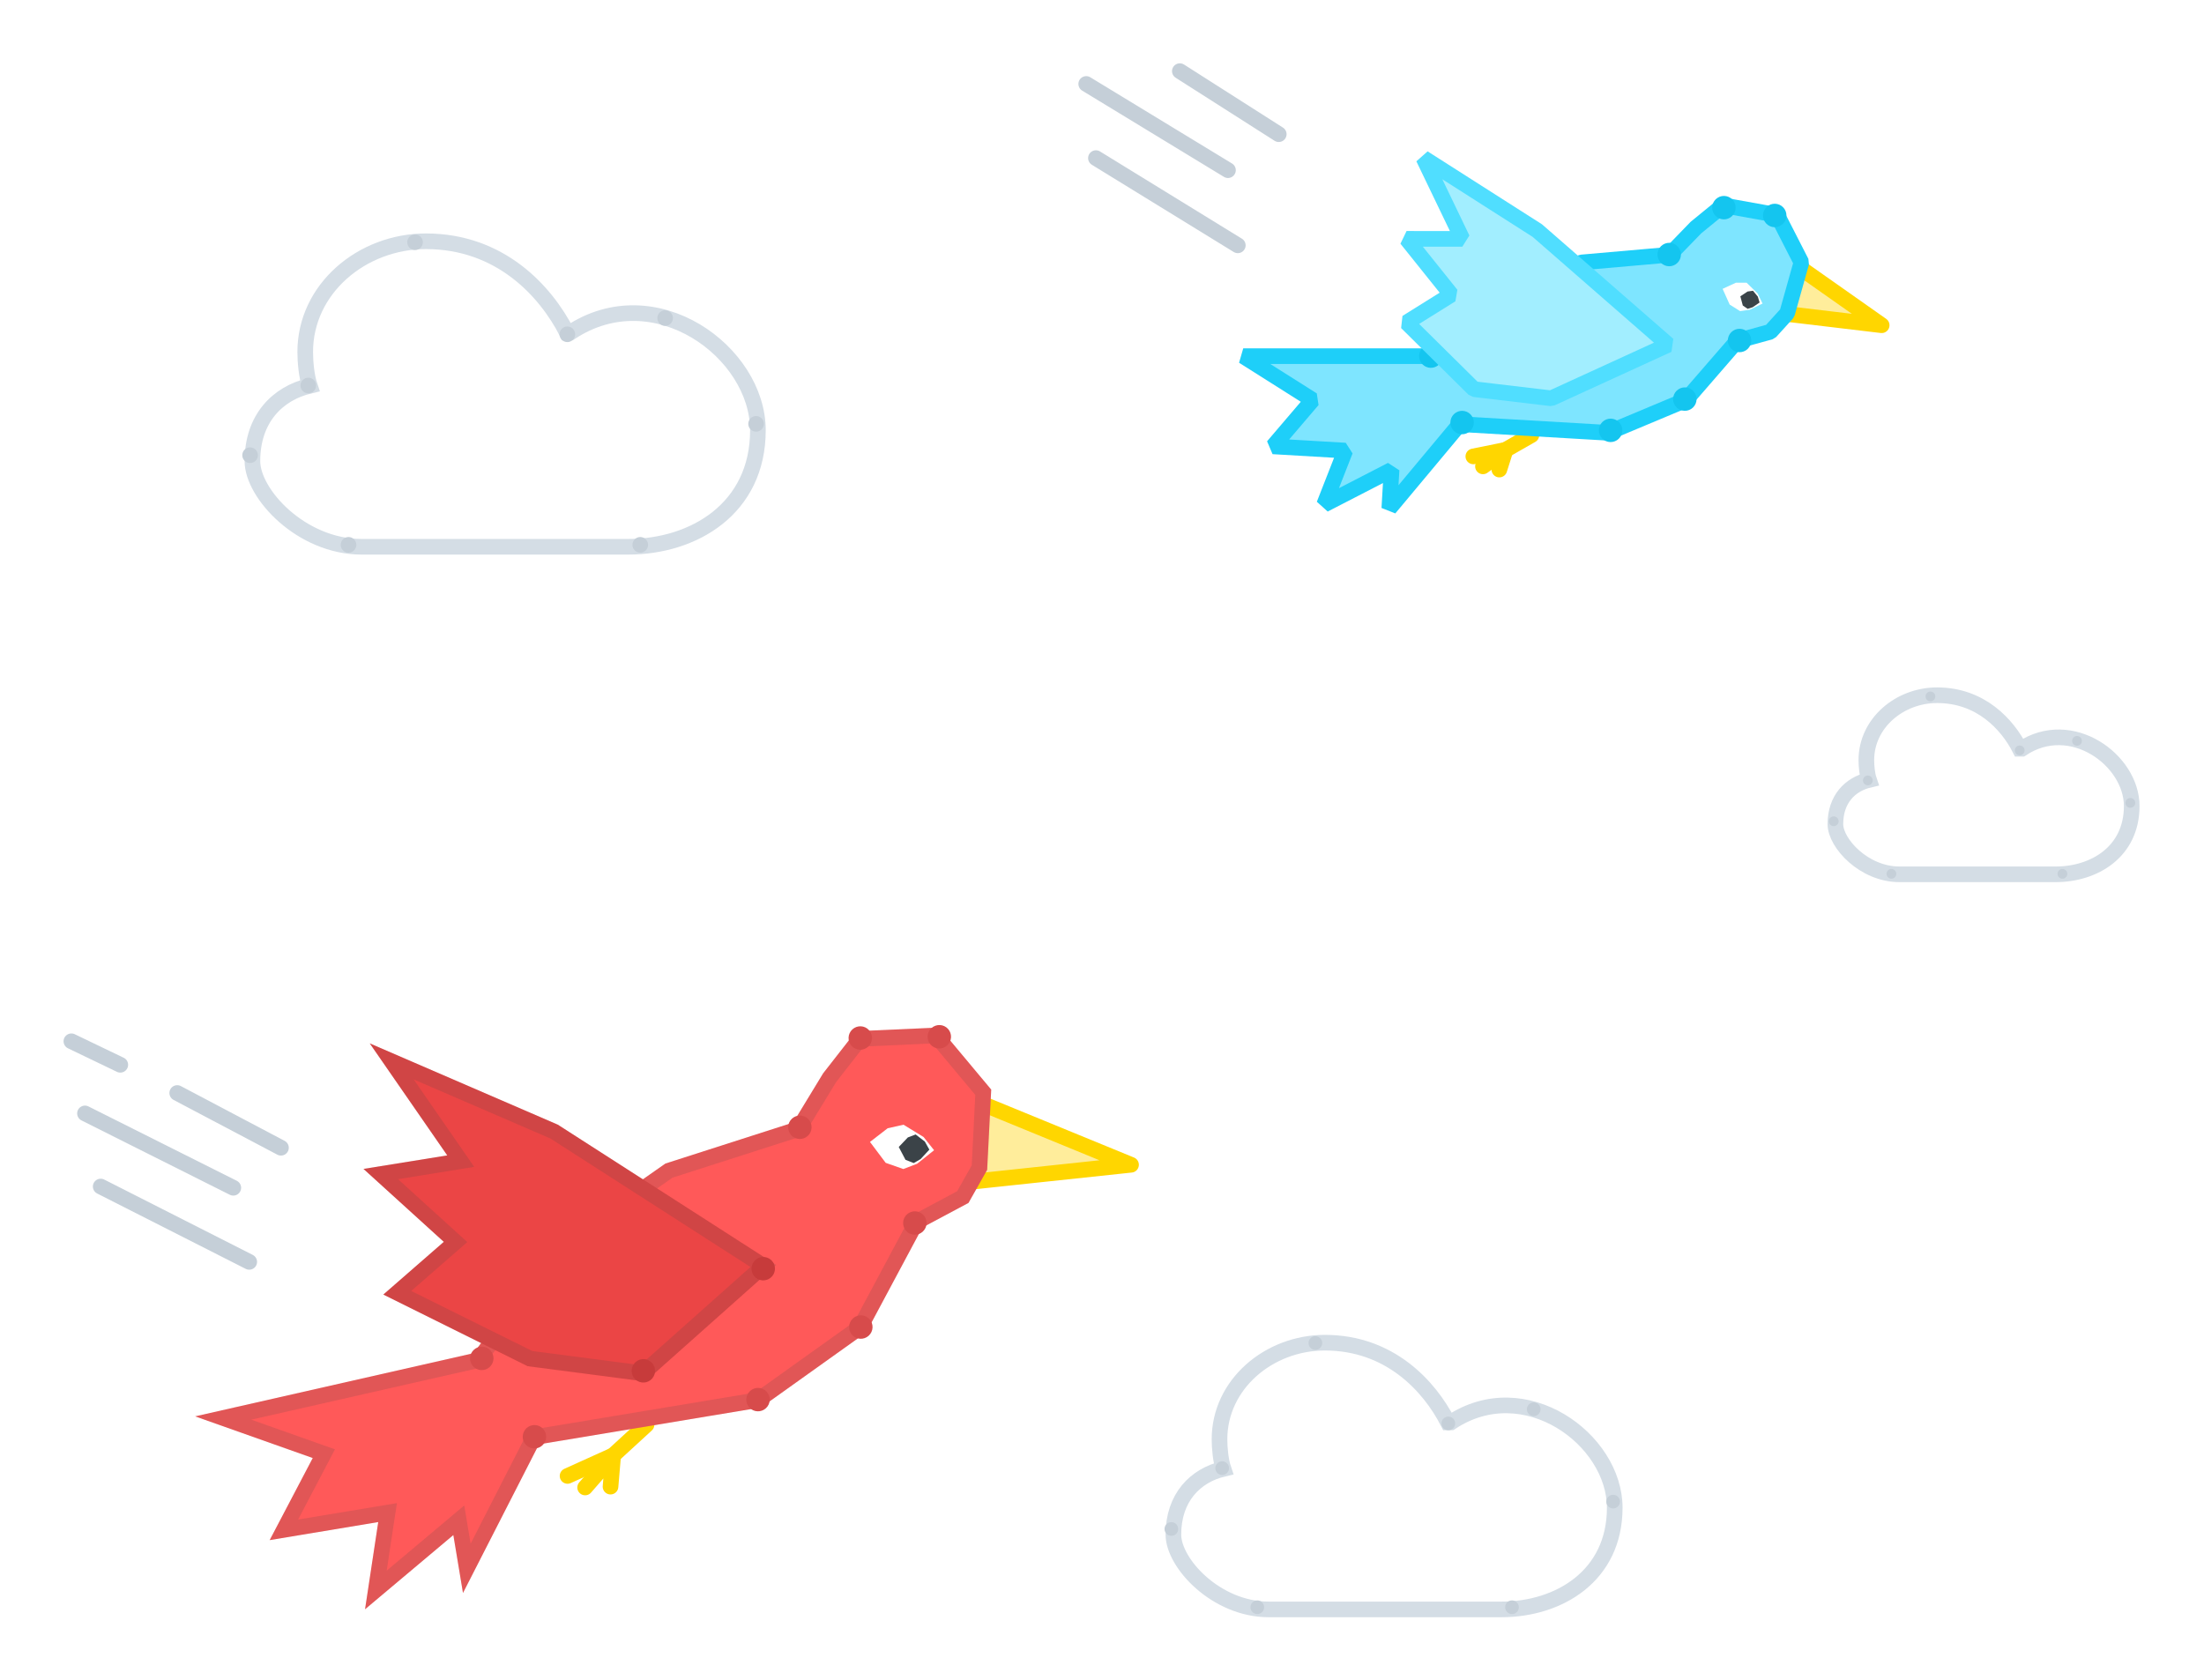 <svg width="564" height="430" viewBox="0 0 564 430" fill="none" xmlns="http://www.w3.org/2000/svg">
  <g filter="url(#filter0_d)">
    <path d="M71.899 285.767L45.351 271.751M59.699 296.01L21.743 276.977M63.779 314.977L25.768 295.69M30.785 264.531L18.265 258.511" stroke="#C5CFD8" stroke-width="4" stroke-linecap="round" stroke-linejoin="round" />
    <path d="M145.238 369.765L156.913 364.486L165.451 356.647" stroke="#FFD600" stroke-width="4" stroke-linecap="round" stroke-linejoin="round" />
    <path d="M149.736 372.718L156.912 364.487L156.231 372.502" stroke="#FFD600" stroke-width="4" stroke-linecap="round" stroke-linejoin="round" />
    <path fill-rule="evenodd" clip-rule="evenodd" d="M289.433 290.121L249.494 294.375L249.597 273.775L289.433 290.121Z" fill="#FFED9B" stroke="#FFD600" stroke-width="4" stroke-linecap="round" stroke-linejoin="round" />
    <path
      d="M49.94 354.518L121.149 338.354L121.162 338.352L143.538 308.503L170.285 289.805L202.98 279.308L210.64 266.72L219.047 255.944L240.372 254.987L253.651 270.882L252.612 291.42L247.838 299.88L236.01 306.199L221.667 333.031L194.783 352.22L137.919 361.676L118.476 399.723L116.01 384.893L93.413 403.891L96.789 381.571L69.006 386.191L80.031 365.18L49.94 354.518Z"
      fill="#FF5959" />
    <path
      d="M136.138 360.766L119.454 393.414L117.982 384.564L117.407 381.105L114.723 383.362L96.183 398.949L98.767 381.87L99.179 379.146L96.461 379.598L72.646 383.558L81.802 366.109L82.874 364.066L80.699 363.295L57.118 354.94L121.534 340.318L122.282 340.193L122.763 339.552L144.946 309.958L171.183 291.617L203.591 281.212L204.301 280.984L204.688 280.347L212.288 267.858L220.057 257.9L239.472 257.029L251.614 271.563L250.638 290.848L246.382 298.39L235.068 304.434L234.533 304.72L234.246 305.256L220.124 331.675L193.999 350.323L137.591 359.703L136.597 359.868L136.138 360.766Z"
      stroke="#3B4348" stroke-opacity="0.15" stroke-width="4" stroke-linecap="square" />
    <path fill-rule="evenodd" clip-rule="evenodd" d="M231.205 279.868L236.332 283.007L239.033 286.399L234.693 289.858L231.162 291.211L226.65 289.627L222.624 284.275L227.148 280.78L231.205 279.868Z" fill="white" />
    <path fill-rule="evenodd" clip-rule="evenodd" d="M234.313 282.365L236.658 284.175L237.822 286.25L235.584 288.663L233.825 289.683L231.712 288.849L229.99 285.566L232.317 283.123L234.313 282.365Z" fill="#3B4348" />
    <path fill-rule="evenodd" clip-rule="evenodd" d="M217.927 259.703C219.041 260.926 220.939 261.01 222.165 259.893C223.392 258.774 223.483 256.878 222.368 255.654C221.254 254.431 219.357 254.346 218.13 255.465C216.904 256.582 216.812 258.48 217.927 259.703Z" fill="#D74B4B" />
    <path fill-rule="evenodd" clip-rule="evenodd" d="M202.465 282.549C203.579 283.772 205.477 283.856 206.703 282.738C207.93 281.62 208.021 279.723 206.907 278.5C205.792 277.277 203.896 277.192 202.669 278.311C201.443 279.428 201.35 281.325 202.465 282.549Z" fill="#D74B4B" />
    <path fill-rule="evenodd" clip-rule="evenodd" d="M121.066 341.703C122.18 342.926 124.078 343.01 125.304 341.892C126.531 340.774 126.622 338.878 125.508 337.654C124.393 336.431 122.497 336.346 121.27 337.465C120.044 338.582 119.951 340.48 121.066 341.703Z" fill="#D74B4B" />
    <path fill-rule="evenodd" clip-rule="evenodd" d="M197.535 315.052C198.091 315.409 198.151 316.199 197.656 316.64L165.134 345.603L135.008 341.671L98.088 323.342L113.566 309.85L93.013 291.182L114.45 287.722L94.609 259.045L142.746 279.856L197.535 315.052Z" fill="#EB4545" />
    <path d="M135.604 339.73L101.658 322.878L114.876 311.357L116.574 309.876L114.912 308.367L97.437 292.493L114.762 289.697L117.901 289.19L116.095 286.579L100.238 263.661L141.799 281.629L195.344 316.025L164.492 343.501L135.604 339.73Z" stroke="#3B4348" stroke-opacity="0.15" stroke-width="4"
      stroke-linecap="square" />
    <path fill-rule="evenodd" clip-rule="evenodd" d="M162.699 345.162C163.967 346.227 165.859 346.06 166.926 344.791C167.994 343.521 167.832 341.63 166.564 340.564C165.296 339.499 163.405 339.665 162.337 340.935C161.27 342.204 161.431 344.097 162.699 345.162Z" fill="#C73B3B" />
    <path fill-rule="evenodd" clip-rule="evenodd" d="M193.38 319.015C194.648 320.08 196.54 319.913 197.607 318.644C198.675 317.374 198.513 315.483 197.245 314.417C195.977 313.352 194.086 313.518 193.018 314.788C191.951 316.057 192.112 317.95 193.38 319.015Z" fill="#C73B3B" />
    <path fill-rule="evenodd" clip-rule="evenodd" d="M134.539 361.764C135.654 362.987 137.551 363.071 138.777 361.954C140.004 360.836 140.096 358.939 138.981 357.716C137.867 356.493 135.97 356.408 134.743 357.526C133.517 358.644 133.425 360.541 134.539 361.764Z" fill="#D74B4B" />
    <path fill-rule="evenodd" clip-rule="evenodd" d="M191.754 352.25C192.868 353.473 194.766 353.557 195.992 352.44C197.219 351.321 197.31 349.425 196.195 348.202C195.081 346.978 193.184 346.893 191.957 348.012C190.731 349.129 190.639 351.027 191.754 352.25Z" fill="#D74B4B" />
    <path fill-rule="evenodd" clip-rule="evenodd" d="M218.064 333.682C219.179 334.906 221.076 334.99 222.302 333.872C223.529 332.754 223.62 330.857 222.506 329.634C221.391 328.411 219.495 328.326 218.268 329.444C217.042 330.562 216.95 332.459 218.064 333.682Z" fill="#D74B4B" />
    <path fill-rule="evenodd" clip-rule="evenodd" d="M231.883 307.055C232.998 308.278 234.895 308.362 236.121 307.245C237.348 306.126 237.44 304.23 236.325 303.006C235.211 301.783 233.314 301.698 232.087 302.817C230.861 303.934 230.769 305.832 231.883 307.055Z" fill="#D74B4B" />
    <path fill-rule="evenodd" clip-rule="evenodd" d="M238.148 259.381C239.262 260.604 241.16 260.688 242.386 259.571C243.613 258.453 243.704 256.556 242.59 255.333C241.475 254.11 239.579 254.025 238.352 255.143C237.126 256.261 237.033 258.158 238.148 259.381Z" fill="#D74B4B" />
    <path d="M327.232 26.346L301.919 10.207M314.237 35.558L277.963 13.487M316.753 54.794L280.445 32.466" stroke="#C5CFD8" stroke-width="4" stroke-linecap="round" stroke-linejoin="round" />
    <path d="M377.023 108.817L385.275 107.142L391.885 103.365" stroke="#FFD600" stroke-width="4" stroke-linecap="round" stroke-linejoin="round" />
    <path d="M379.486 111.368L385.278 107.141L383.682 112.182" stroke="#FFD600" stroke-width="4" stroke-linecap="round" stroke-linejoin="round" />
    <path fill-rule="evenodd" clip-rule="evenodd" d="M481.517 75.245L455.284 72.12L458.329 58.922L481.517 75.245Z" fill="#FFED9B" stroke="#FFD600" stroke-width="4" stroke-linecap="round" stroke-linejoin="round" />
    <path
      d="M318.144 83.154L366.171 83.154L366.18 83.154L384.877 67.266L404.755 59.168L427.254 57.195L434 50.236L440.961 44.549L454.778 47.039L460.981 59.168L457.324 72.19L453.031 76.921L444.525 79.252L431.418 94.374L411.382 102.768L373.532 100.554L355.522 122.127L356.099 112.255L338.84 121.151L344.255 107.326L325.762 106.245L335.892 94.374L318.144 83.154Z"
      fill="#7EE5FF" stroke="#1ECFF9" stroke-width="4" stroke-linejoin="bevel" />
    <path fill-rule="evenodd" clip-rule="evenodd" d="M363.631 84.778C364.531 86.17 366.389 86.567 367.779 85.667C369.171 84.767 369.569 82.911 368.669 81.519C367.768 80.127 365.912 79.729 364.52 80.63C363.13 81.529 362.731 83.386 363.631 84.778Z" fill="#14C5EF" />
    <path fill-rule="evenodd" clip-rule="evenodd" d="M371.631 101.778C372.531 103.17 374.389 103.567 375.779 102.667C377.171 101.767 377.569 99.911 376.669 98.519C375.768 97.127 373.912 96.729 372.52 97.63C371.13 98.529 370.731 100.386 371.631 101.778Z" fill="#14C5EF" />
    <path fill-rule="evenodd" clip-rule="evenodd" d="M409.631 103.778C410.531 105.17 412.389 105.567 413.779 104.667C415.171 103.767 415.569 101.911 414.669 100.519C413.768 99.127 411.912 98.729 410.52 99.63C409.13 100.529 408.731 102.386 409.631 103.778Z" fill="#14C5EF" />
    <path fill-rule="evenodd" clip-rule="evenodd" d="M428.631 95.778C429.531 97.17 431.389 97.567 432.779 96.667C434.171 95.767 434.569 93.911 433.669 92.519C432.768 91.127 430.912 90.729 429.52 91.63C428.13 92.529 427.731 94.386 428.631 95.778Z" fill="#14C5EF" />
    <path fill-rule="evenodd" clip-rule="evenodd" d="M424.631 58.778C425.531 60.17 427.389 60.567 428.779 59.667C430.171 58.767 430.569 56.911 429.669 55.519C428.768 54.127 426.912 53.729 425.52 54.63C424.13 55.529 423.731 57.386 424.631 58.778Z" fill="#14C5EF" />
    <path fill-rule="evenodd" clip-rule="evenodd" d="M438.63 46.778C439.531 48.17 441.388 48.567 442.779 47.667C444.171 46.767 444.568 44.911 443.668 43.519C442.768 42.127 440.911 41.729 439.52 42.63C438.129 43.529 437.73 45.386 438.63 46.778Z" fill="#14C5EF" />
    <path fill-rule="evenodd" clip-rule="evenodd" d="M442.63 80.778C443.531 82.17 445.388 82.567 446.779 81.667C448.171 80.767 448.568 78.911 447.668 77.519C446.768 76.127 444.911 75.729 443.52 76.63C442.129 77.529 441.73 79.386 442.63 80.778Z" fill="#14C5EF" />
    <path fill-rule="evenodd" clip-rule="evenodd" d="M451.63 48.778C452.531 50.17 454.388 50.567 455.779 49.667C457.17 48.767 457.568 46.911 456.668 45.519C455.768 44.127 453.911 43.729 452.52 44.63C451.129 45.529 450.73 47.386 451.63 48.778Z" fill="#14C5EF" />
    <path fill-rule="evenodd" clip-rule="evenodd" d="M446.955 64.362L449.789 67.127L451.032 69.699L447.747 71.281L445.287 71.632L442.622 69.954L440.814 65.931L444.221 64.353L446.955 64.362Z" fill="white" />
    <path fill-rule="evenodd" clip-rule="evenodd" d="M448.586 66.42L449.828 67.925L450.275 69.427L448.491 70.646L447.215 71.043L445.981 70.198L445.351 67.84L447.197 66.614L448.586 66.42Z" fill="#3B4348" />
    <path fill-rule="evenodd" clip-rule="evenodd" d="M426.889 80.233L396.96 93.944L377.189 91.603L359.949 74.552L371.377 67.419L359.934 53.129L374.208 53.139L364.248 32.423L393.387 51.011L426.889 80.233Z" fill="#A2EEFF" stroke="#50DEFF" stroke-width="4" stroke-linejoin="bevel" />
    <path
      d="M78.107 82.07C78.107 84.677 78.445 88.323 79.265 90.727C71.028 92.689 64.592 99.125 64.592 110.023C64.592 118.407 77.106 131.947 92.543 131.947H160.745C177.516 131.947 193.948 122.192 193.948 102.131C193.948 82.07 167.562 62.763 145.954 77.11C145.658 77.11 145.364 77.112 145.07 77.116C139.579 66.42 127.983 53.754 108.998 53.754C92.543 53.754 78.107 65.991 78.107 82.07Z"
      fill="white" stroke="#D4DDE5" stroke-width="4" />
    <path fill-rule="evenodd" clip-rule="evenodd" d="M80.889 90.67C80.889 89.565 79.994 88.669 78.889 88.669C77.784 88.669 76.889 89.565 76.889 90.67C76.889 91.776 77.784 92.671 78.889 92.671C79.994 92.671 80.889 91.776 80.889 90.67Z" fill="#C5CFD8" />
    <path fill-rule="evenodd" clip-rule="evenodd" d="M66 108.509C66 107.404 65.105 106.508 64 106.508C62.895 106.508 62 107.404 62 108.509C62 109.615 62.895 110.51 64 110.51C65.105 110.51 66 109.615 66 108.509Z" fill="#C5CFD8" />
    <path fill-rule="evenodd" clip-rule="evenodd" d="M91.184 131.451C91.184 130.345 90.289 129.45 89.184 129.45C88.079 129.45 87.184 130.345 87.184 131.451C87.184 132.556 88.079 133.451 89.184 133.451C90.289 133.451 91.184 132.556 91.184 131.451Z" fill="#C5CFD8" />
    <path fill-rule="evenodd" clip-rule="evenodd" d="M165.839 131.451C165.839 130.345 164.944 129.45 163.839 129.45C162.734 129.45 161.839 130.345 161.839 131.451C161.839 132.556 162.734 133.451 163.839 133.451C164.944 133.451 165.839 132.556 165.839 131.451Z" fill="#C5CFD8" />
    <path fill-rule="evenodd" clip-rule="evenodd" d="M195.483 100.487C195.483 99.381 194.588 98.486 193.483 98.486C192.378 98.486 191.483 99.381 191.483 100.487C191.483 101.592 192.378 102.488 193.483 102.488C194.588 102.488 195.483 101.592 195.483 100.487Z" fill="#C5CFD8" />
    <path fill-rule="evenodd" clip-rule="evenodd" d="M172.206 73.41C172.206 72.305 171.311 71.41 170.206 71.41C169.101 71.41 168.206 72.305 168.206 73.41C168.206 74.516 169.101 75.411 170.206 75.411C171.311 75.411 172.206 74.516 172.206 73.41Z" fill="#C5CFD8" />
    <path fill-rule="evenodd" clip-rule="evenodd" d="M147.183 77.559C147.183 76.454 146.288 75.558 145.183 75.558C144.078 75.558 143.183 76.454 143.183 77.559C143.183 78.664 144.078 79.56 145.183 79.56C146.288 79.56 147.183 78.664 147.183 77.559Z" fill="#C5CFD8" />
    <path fill-rule="evenodd" clip-rule="evenodd" d="M108.21 54.001C108.21 52.895 107.315 52 106.21 52C105.105 52 104.21 52.895 104.21 54.001C104.21 55.106 105.105 56.002 106.21 56.002C107.315 56.002 108.21 55.106 108.21 54.001Z" fill="#C5CFD8" />
    <path
      d="M477.596 186.541C477.596 188.069 477.795 190.207 478.275 191.616C473.446 192.766 469.674 196.539 469.674 202.927C469.674 207.842 477.01 215.779 486.059 215.779H526.039C535.87 215.779 545.503 210.061 545.503 198.301C545.503 186.541 530.036 175.223 517.369 183.634C517.195 183.634 517.023 183.635 516.85 183.637C513.632 177.367 506.834 169.942 495.705 169.942C486.059 169.942 477.596 177.115 477.596 186.541Z"
      fill="white" stroke="#D4DDE5" stroke-width="4" />
    <path fill-rule="evenodd" clip-rule="evenodd" d="M479.227 191.746C479.227 191.055 478.668 190.496 477.978 190.496C477.287 190.496 476.728 191.055 476.728 191.746C476.728 192.437 477.287 192.996 477.978 192.996C478.668 192.996 479.227 192.437 479.227 191.746Z" fill="#C5CFD8" />
    <path fill-rule="evenodd" clip-rule="evenodd" d="M470.499 202.203C470.499 201.512 469.94 200.953 469.249 200.953C468.559 200.953 468 201.512 468 202.203C468 202.894 468.559 203.453 469.249 203.453C469.94 203.453 470.499 202.894 470.499 202.203Z" fill="#C5CFD8" />
    <path fill-rule="evenodd" clip-rule="evenodd" d="M485.262 215.652C485.262 214.961 484.703 214.402 484.012 214.402C483.322 214.402 482.763 214.961 482.763 215.652C482.763 216.342 483.322 216.902 484.012 216.902C484.703 216.902 485.262 216.342 485.262 215.652Z" fill="#C5CFD8" />
    <path fill-rule="evenodd" clip-rule="evenodd" d="M529.025 215.652C529.025 214.961 528.466 214.402 527.776 214.402C527.085 214.402 526.526 214.961 526.526 215.652C526.526 216.342 527.085 216.902 527.776 216.902C528.466 216.902 529.025 216.342 529.025 215.652Z" fill="#C5CFD8" />
    <path fill-rule="evenodd" clip-rule="evenodd" d="M546.403 197.5C546.403 196.81 545.844 196.25 545.154 196.25C544.463 196.25 543.904 196.81 543.904 197.5C543.904 198.191 544.463 198.75 545.154 198.75C545.844 198.75 546.403 198.191 546.403 197.5Z" fill="#C5CFD8" />
    <path fill-rule="evenodd" clip-rule="evenodd" d="M532.757 181.628C532.757 180.937 532.198 180.378 531.508 180.378C530.818 180.378 530.259 180.937 530.259 181.628C530.259 182.319 530.818 182.878 531.508 182.878C532.198 182.878 532.757 182.319 532.757 181.628Z" fill="#C5CFD8" />
    <path fill-rule="evenodd" clip-rule="evenodd" d="M518.089 184.06C518.089 183.369 517.53 182.81 516.84 182.81C516.149 182.81 515.59 183.369 515.59 184.06C515.59 184.751 516.149 185.31 516.84 185.31C517.53 185.31 518.089 184.751 518.089 184.06Z" fill="#C5CFD8" />
    <path fill-rule="evenodd" clip-rule="evenodd" d="M495.243 170.25C495.243 169.559 494.683 169 493.993 169C493.303 169 492.744 169.559 492.744 170.25C492.744 170.941 493.303 171.5 493.993 171.5C494.683 171.5 495.243 170.941 495.243 170.25Z" fill="#C5CFD8" />
    <path
      d="M312.07 360.381C312.07 362.657 312.366 365.84 313.081 367.939C305.889 369.652 300.271 375.271 300.271 384.786C300.271 392.105 311.197 403.927 324.674 403.927H384.219C398.862 403.927 413.209 395.41 413.209 377.895C413.209 360.381 390.171 343.524 371.306 356.05C371.048 356.05 370.791 356.052 370.534 356.055C365.74 346.717 355.616 335.658 339.04 335.658C324.674 335.658 312.07 346.342 312.07 360.381Z"
      fill="white" stroke="#D4DDE5" stroke-width="4" />
    <path fill-rule="evenodd" clip-rule="evenodd" d="M314.499 367.766C314.499 366.799 313.716 366.016 312.749 366.016C311.783 366.016 310.999 366.799 310.999 367.766C310.999 368.734 311.783 369.517 312.749 369.517C313.716 369.517 314.499 368.734 314.499 367.766Z" fill="#C5CFD8" />
    <path fill-rule="evenodd" clip-rule="evenodd" d="M301.5 383.341C301.5 382.373 300.717 381.59 299.75 381.59C298.783 381.59 298 382.373 298 383.341C298 384.308 298.783 385.091 299.75 385.091C300.717 385.091 301.5 384.308 301.5 383.341Z" fill="#C5CFD8" />
    <path fill-rule="evenodd" clip-rule="evenodd" d="M323.488 403.37C323.488 402.403 322.704 401.62 321.738 401.62C320.771 401.62 319.988 402.403 319.988 403.37C319.988 404.338 320.771 405.121 321.738 405.121C322.704 405.121 323.488 404.338 323.488 403.37Z" fill="#C5CFD8" />
    <path fill-rule="evenodd" clip-rule="evenodd" d="M388.667 403.37C388.667 402.403 387.884 401.62 386.917 401.62C385.95 401.62 385.167 402.403 385.167 403.37C385.167 404.338 385.95 405.121 386.917 405.121C387.884 405.121 388.667 404.338 388.667 403.37Z" fill="#C5CFD8" />
    <path fill-rule="evenodd" clip-rule="evenodd" d="M414.549 376.337C414.549 375.369 413.766 374.586 412.799 374.586C411.832 374.586 411.049 375.369 411.049 376.337C411.049 377.304 411.832 378.087 412.799 378.087C413.766 378.087 414.549 377.304 414.549 376.337Z" fill="#C5CFD8" />
    <path fill-rule="evenodd" clip-rule="evenodd" d="M394.226 352.697C394.226 351.729 393.442 350.946 392.476 350.946C391.509 350.946 390.726 351.729 390.726 352.697C390.726 353.664 391.509 354.447 392.476 354.447C393.442 354.447 394.226 353.664 394.226 352.697Z" fill="#C5CFD8" />
    <path fill-rule="evenodd" clip-rule="evenodd" d="M372.379 356.319C372.379 355.352 371.596 354.568 370.629 354.568C369.662 354.568 368.879 355.352 368.879 356.319C368.879 357.286 369.662 358.07 370.629 358.07C371.596 358.07 372.379 357.286 372.379 356.319Z" fill="#C5CFD8" />
    <path fill-rule="evenodd" clip-rule="evenodd" d="M338.352 335.751C338.352 334.783 337.569 334 336.602 334C335.635 334 334.852 334.783 334.852 335.751C334.852 336.718 335.635 337.502 336.602 337.502C337.569 337.502 338.352 336.718 338.352 335.751Z" fill="#C5CFD8" />
  </g>
  <defs>
    <filter id="filter0_d" x="0.264" y="0.207" width="563.239" height="429.719" filterUnits="userSpaceOnUse" color-interpolation-filters="sRGB">
      <feFlood flood-opacity="0" result="BackgroundImageFix" />
      <feColorMatrix in="SourceAlpha" type="matrix" values="0 0 0 0 0 0 0 0 0 0 0 0 0 0 0 0 0 0 127 0" result="hardAlpha" />
      <feOffset dy="8" />
      <feGaussianBlur stdDeviation="8" />
      <feColorMatrix type="matrix" values="0 0 0 0 0 0 0 0 0 0 0 0 0 0 0 0 0 0 0.04 0" />
      <feBlend mode="normal" in2="BackgroundImageFix" result="effect1_dropShadow" />
      <feBlend mode="normal" in="SourceGraphic" in2="effect1_dropShadow" result="shape" />
    </filter>
  </defs>
</svg>